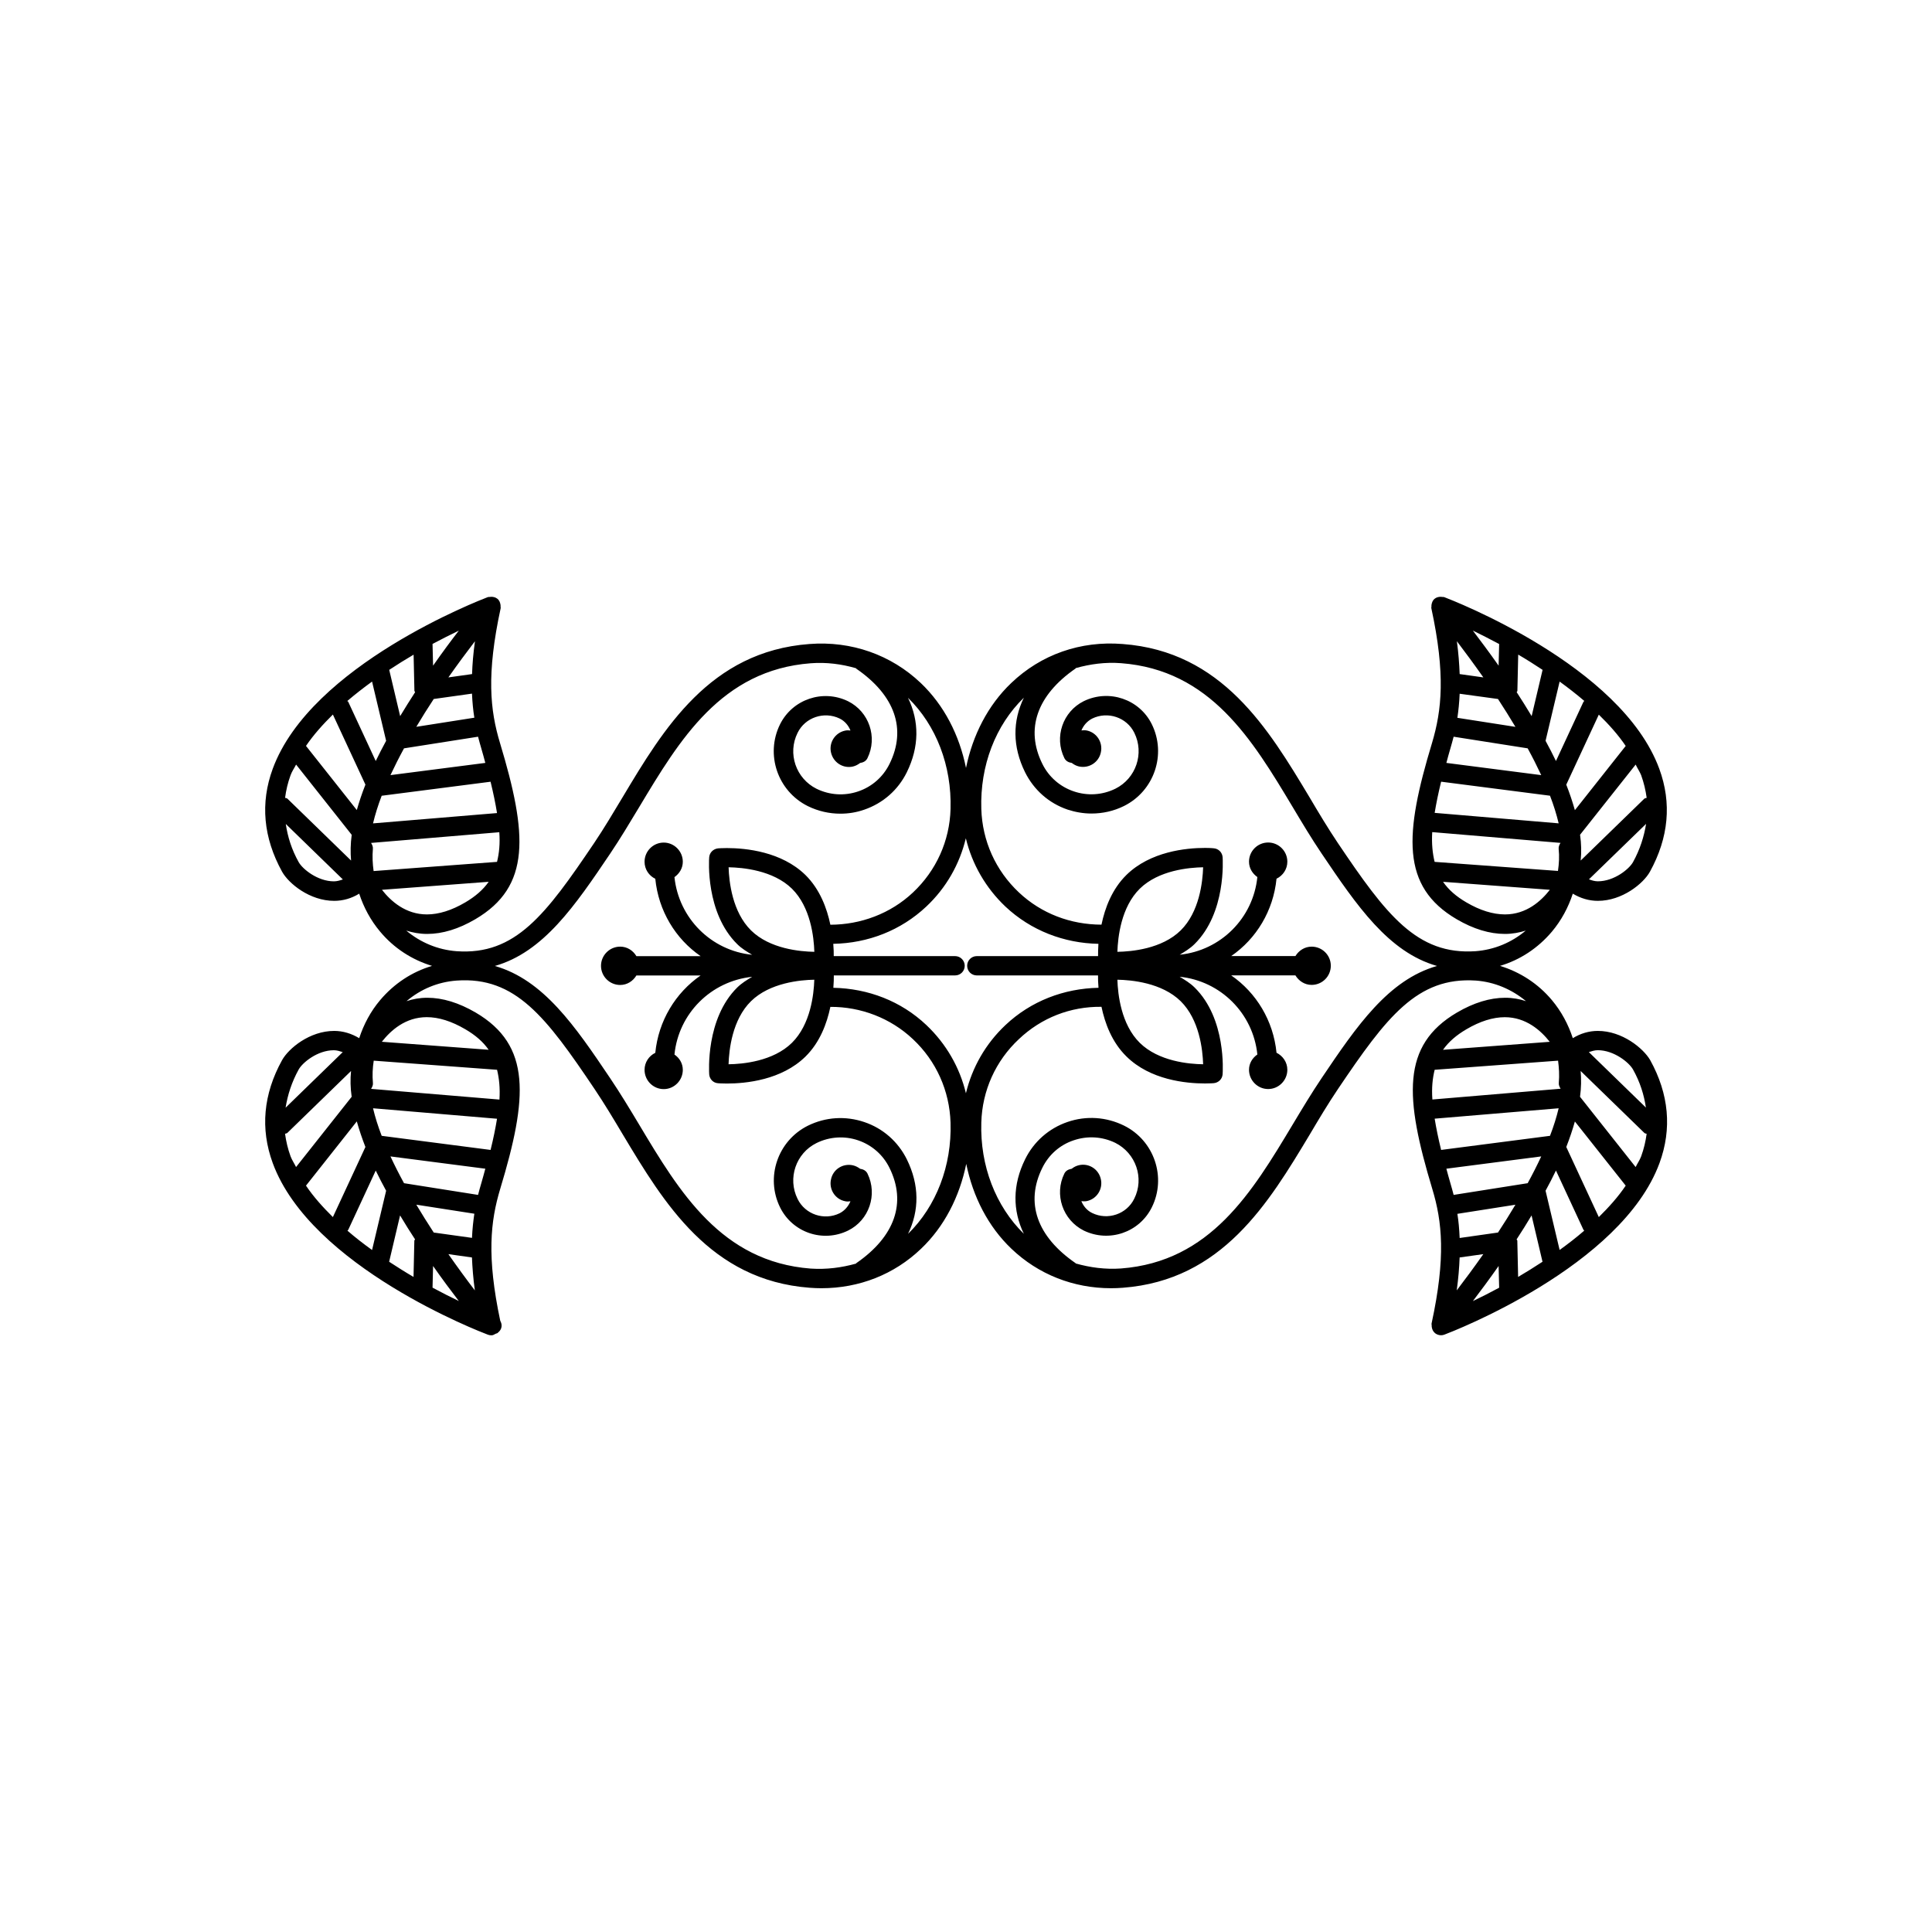 <?xml version="1.0" encoding="utf-8"?>
<!-- Generator: Adobe Illustrator 16.0.4, SVG Export Plug-In . SVG Version: 6.00 Build 0)  -->
<!DOCTYPE svg PUBLIC "-//W3C//DTD SVG 1.1//EN" "http://www.w3.org/Graphics/SVG/1.1/DTD/svg11.dtd">
<svg version="1.1" id="Layer_1" xmlns="http://www.w3.org/2000/svg" xmlns:xlink="http://www.w3.org/1999/xlink" x="0px" y="0px"
	 width="50px" height="50px" viewBox="0 0 50 50" enable-background="new 0 0 50 50" xml:space="preserve">
<path d="M41.352,26.68c-0.231,0-0.449,0.066-0.648,0.188c-0.116-0.355-0.296-0.693-0.54-0.984c-0.36-0.43-0.827-0.729-1.344-0.887
	c0.517-0.154,0.981-0.457,1.344-0.887c0.244-0.29,0.424-0.627,0.54-0.982c0.199,0.119,0.417,0.186,0.648,0.186
	c0.633,0,1.179-0.449,1.348-0.754c0.486-0.883,0.568-1.777,0.242-2.664c-0.987-2.688-5.381-4.371-5.567-4.443
	c-0.017-0.006-0.032-0.002-0.049-0.004c-0.015-0.002-0.024-0.004-0.039-0.004c-0.058,0-0.114,0.014-0.159,0.051
	c-0.001,0.002-0.002,0-0.003,0.002l0,0c-0.001,0-0.001,0-0.001,0c-0.045,0.039-0.066,0.094-0.076,0.15
	c-0.003,0.016-0.003,0.025-0.002,0.043c0,0.018-0.007,0.033-0.003,0.049c0.369,1.713,0.272,2.635,0.017,3.49
	c-0.713,2.357-0.81,3.713,0.641,4.561c0.431,0.252,0.85,0.379,1.247,0.379c0.196,0,0.374-0.035,0.538-0.086
	c-0.367,0.309-0.814,0.496-1.299,0.533c-1.517,0.102-2.312-0.939-3.567-2.805c-0.253-0.377-0.493-0.777-0.733-1.184
	c-1.061-1.768-2.261-3.77-4.834-3.961c-1.091-0.088-2.113,0.273-2.883,1.01c-0.602,0.574-0.997,1.348-1.17,2.197
	c-0.173-0.854-0.568-1.623-1.17-2.197c-0.77-0.732-1.797-1.094-2.883-1.01c-2.574,0.193-3.774,2.193-4.833,3.963
	c-0.242,0.404-0.482,0.807-0.734,1.182c-1.257,1.863-2.042,2.914-3.567,2.805c-0.482-0.037-0.932-0.225-1.299-0.533
	c0.164,0.051,0.342,0.086,0.539,0.086c0,0,0,0,0.002,0c0.396,0,0.813-0.127,1.243-0.379c1.449-0.848,1.354-2.201,0.642-4.561
	c-0.258-0.855-0.354-1.775,0.017-3.49c0.004-0.016-0.003-0.031-0.003-0.049c0.001-0.018,0.001-0.027-0.002-0.043
	c-0.01-0.059-0.031-0.111-0.076-0.15c0,0,0,0-0.001,0l0,0c-0.001-0.002-0.002,0-0.003-0.002c-0.046-0.037-0.102-0.051-0.159-0.051
	c-0.014,0-0.024,0.002-0.039,0.004c-0.016,0.002-0.032-0.002-0.049,0.004c-0.187,0.072-4.58,1.756-5.567,4.443
	c-0.326,0.887-0.244,1.781,0.242,2.664c0.17,0.305,0.715,0.754,1.348,0.754c0.231,0,0.449-0.064,0.648-0.186
	c0.116,0.355,0.296,0.691,0.541,0.982c0.359,0.43,0.826,0.73,1.344,0.887c-0.518,0.154-0.981,0.457-1.344,0.887
	c-0.245,0.289-0.425,0.629-0.541,0.984c-0.199-0.119-0.417-0.188-0.648-0.188c-0.633,0-1.178,0.451-1.348,0.756
	c-0.486,0.879-0.568,1.775-0.242,2.664c0.987,2.688,5.381,4.371,5.567,4.441c0.028,0.012,0.06,0.016,0.088,0.016
	c0.005,0,0.011,0,0.013,0c0.039,0,0.065-0.023,0.1-0.039c0.017-0.01,0.035-0.008,0.052-0.02c0.001-0.002,0.001-0.002,0.002-0.004
	c0.058-0.045,0.101-0.107,0.101-0.188c0-0.045-0.015-0.088-0.035-0.125c-0.353-1.668-0.254-2.574,0-3.416
	c0.713-2.359,0.81-3.713-0.639-4.562c-0.433-0.252-0.852-0.381-1.248-0.381c-0.197,0-0.375,0.033-0.539,0.088
	c0.367-0.311,0.814-0.498,1.299-0.533c1.519-0.107,2.312,0.938,3.568,2.807c0.252,0.375,0.491,0.773,0.733,1.18
	c1.06,1.766,2.259,3.768,4.833,3.963c0.104,0.008,0.204,0.012,0.306,0.012c0.978,0,1.884-0.357,2.577-1.021
	c0.602-0.572,0.997-1.348,1.17-2.197c0.174,0.854,0.569,1.625,1.17,2.197c0.695,0.664,1.604,1.021,2.576,1.021
	c0.104,0,0.203-0.004,0.307-0.012c2.573-0.195,3.773-2.195,4.834-3.961c0.24-0.406,0.48-0.807,0.733-1.182
	c1.257-1.865,2.051-2.906,3.567-2.807c0.482,0.035,0.932,0.227,1.3,0.533c-0.165-0.055-0.343-0.088-0.539-0.088
	c-0.396,0-0.815,0.129-1.246,0.381c-1.449,0.85-1.354,2.201-0.642,4.562c0.259,0.854,0.354,1.773-0.017,3.486
	c-0.004,0.02,0.003,0.033,0.003,0.051c-0.001,0.016-0.001,0.025,0.002,0.043c0.01,0.059,0.031,0.109,0.076,0.148c0,0,0,0,0.001,0
	v0.004c0.048,0.039,0.104,0.059,0.162,0.059c0.028,0,0.06-0.004,0.088-0.016c0.187-0.07,4.58-1.756,5.567-4.441
	c0.326-0.889,0.244-1.785-0.242-2.664C42.53,27.131,41.984,26.68,41.352,26.68z M42.473,29.926
	c-0.035,0.096-0.098,0.184-0.143,0.277l-1.439-1.818c0.031-0.234,0.035-0.455,0.016-0.668l1.646,1.6
	c0.018,0.02,0.043,0.018,0.062,0.025C42.589,29.537,42.544,29.732,42.473,29.926z M37.129,27.686L37.129,27.686l3.194-0.236
	c0.024,0.188,0.036,0.379,0.019,0.57c-0.007,0.061,0.018,0.109,0.047,0.156l-3.319,0.279C37.048,28.154,37.074,27.908,37.129,27.686
	z M40.338,28.682c-0.055,0.229-0.129,0.467-0.224,0.713l-2.818,0.365c-0.073-0.299-0.127-0.562-0.167-0.809L40.338,28.682z
	 M38.768,31.898l-0.992,0.141c-0.01-0.227-0.028-0.434-0.059-0.625l1.502-0.236C39.073,31.422,38.923,31.664,38.768,31.898z
	 M39.536,30.621l-1.916,0.303c-0.026-0.105-0.056-0.205-0.084-0.303c-0.041-0.135-0.069-0.25-0.104-0.375l2.455-0.318
	C39.78,30.158,39.663,30.389,39.536,30.621z M37.775,32.543l0.613-0.086c-0.238,0.34-0.473,0.656-0.688,0.938
	C37.743,33.082,37.766,32.803,37.775,32.543z M38.784,32.764l0.014,0.562c-0.243,0.131-0.475,0.248-0.68,0.346
	C38.316,33.412,38.543,33.107,38.784,32.764z M39.268,32.109c0-0.014-0.015-0.021-0.018-0.035c0.13-0.199,0.26-0.406,0.387-0.619
	l0.283,1.199c-0.213,0.139-0.423,0.271-0.631,0.393L39.268,32.109z M39.999,30.816c0.095-0.174,0.185-0.348,0.269-0.523l0.711,1.533
	c0.006,0.01,0.018,0.016,0.021,0.023c-0.205,0.178-0.418,0.342-0.637,0.5L39.999,30.816z M42.262,27.678
	c0.184,0.328,0.285,0.656,0.334,0.986l-1.477-1.436c0.075-0.023,0.15-0.049,0.232-0.049C41.773,27.18,42.163,27.5,42.262,27.678z
	 M37.128,22.305c-0.054-0.223-0.08-0.471-0.062-0.77l3.32,0.279c-0.029,0.045-0.054,0.098-0.048,0.156
	c0.021,0.189,0.009,0.383-0.018,0.57L37.128,22.305C37.129,22.305,37.129,22.305,37.128,22.305z M42.473,20.062
	c0.07,0.193,0.116,0.391,0.143,0.586c-0.021,0.01-0.049,0.008-0.062,0.023l-1.646,1.6c0.021-0.211,0.018-0.436-0.016-0.668
	l1.439-1.816C42.374,19.881,42.436,19.969,42.473,20.062z M38.768,18.09c0.153,0.236,0.306,0.477,0.451,0.721l-1.502-0.234
	c0.028-0.188,0.049-0.396,0.059-0.623L38.768,18.09z M37.536,19.369c0.028-0.098,0.058-0.199,0.084-0.303l1.916,0.301
	c0.127,0.232,0.244,0.465,0.351,0.693l-2.455-0.316C37.467,19.617,37.495,19.504,37.536,19.369z M39.999,19.172l0.364-1.533
	c0.22,0.16,0.434,0.326,0.64,0.502c-0.006,0.01-0.021,0.014-0.024,0.023l-0.711,1.531C40.184,19.521,40.094,19.346,39.999,19.172z
	 M39.639,18.533c-0.127-0.211-0.256-0.418-0.387-0.619c0.003-0.014,0.018-0.021,0.018-0.035l0.021-0.938
	c0.208,0.121,0.418,0.254,0.631,0.395L39.639,18.533z M38.784,17.227c-0.242-0.344-0.47-0.648-0.667-0.908
	c0.205,0.1,0.436,0.217,0.681,0.348L38.784,17.227z M38.389,17.531l-0.613-0.086c-0.01-0.258-0.03-0.537-0.072-0.85
	C37.918,16.877,38.15,17.191,38.389,17.531z M37.296,20.23l2.818,0.363c0.095,0.246,0.169,0.484,0.224,0.715l-3.209-0.271
	C37.169,20.793,37.223,20.529,37.296,20.23z M42.262,22.312c-0.099,0.178-0.486,0.496-0.91,0.496c-0.08,0-0.155-0.023-0.23-0.051
	l1.479-1.436C42.547,21.654,42.443,21.984,42.262,22.312z M42.073,19.305l-1.315,1.662c-0.062-0.217-0.135-0.438-0.223-0.66
	l0.842-1.812C41.639,18.75,41.879,19.018,42.073,19.305z M37.95,23.354c-0.261-0.152-0.46-0.324-0.604-0.533l2.764,0.207
	c-0.229,0.293-0.608,0.637-1.163,0.637C38.637,23.664,38.303,23.561,37.95,23.354z M28.918,24.633
	c0.012-0.381,0.096-1.156,0.579-1.633c0.487-0.479,1.278-0.549,1.64-0.555c-0.012,0.381-0.097,1.156-0.58,1.633
	C30.069,24.559,29.279,24.627,28.918,24.633z M30.557,25.912c0.483,0.477,0.568,1.25,0.58,1.631
	c-0.361-0.004-1.152-0.074-1.64-0.555c-0.483-0.477-0.567-1.252-0.579-1.633C29.279,25.361,30.069,25.432,30.557,25.912z
	 M28.418,24.744h-0.783H25.28c-0.14,0-0.25,0.113-0.25,0.25c0,0.139,0.11,0.25,0.25,0.25h2.354h0.783
	c-0.001,0.082,0.001,0.188,0.012,0.32c-0.894,0.018-1.748,0.342-2.408,0.965c-0.514,0.484-0.861,1.094-1.023,1.764
	c-0.162-0.67-0.511-1.279-1.023-1.764c-0.658-0.623-1.511-0.947-2.408-0.965c0.011-0.133,0.013-0.238,0.012-0.32h0.783h2.355
	c0.139,0,0.25-0.111,0.25-0.25c0-0.137-0.111-0.25-0.25-0.25h-2.355h-0.785c0.001-0.08-0.001-0.186-0.012-0.318
	c0.897-0.016,1.748-0.344,2.408-0.965c0.515-0.484,0.861-1.096,1.023-1.766c0.162,0.67,0.512,1.281,1.023,1.766
	c0.66,0.621,1.518,0.949,2.408,0.965C28.419,24.559,28.417,24.664,28.418,24.744z M21.074,25.355
	c-0.012,0.381-0.096,1.156-0.579,1.633c-0.487,0.48-1.278,0.551-1.64,0.555c0.012-0.381,0.097-1.156,0.58-1.631
	C19.923,25.432,20.713,25.361,21.074,25.355z M19.436,24.078c-0.483-0.477-0.568-1.252-0.58-1.633
	c0.361,0.006,1.152,0.076,1.64,0.555c0.483,0.477,0.567,1.252,0.579,1.633C20.713,24.627,19.923,24.559,19.436,24.078z M7.52,20.062
	c0.035-0.098,0.098-0.186,0.143-0.275l1.439,1.818c-0.031,0.232-0.035,0.455-0.016,0.666l-1.646-1.6
	c-0.018-0.018-0.043-0.016-0.062-0.023C7.403,20.453,7.448,20.258,7.52,20.062z M12.863,22.305L12.863,22.305l-3.194,0.238
	c-0.026-0.189-0.036-0.381-0.019-0.572c0.006-0.059-0.018-0.111-0.047-0.156l3.319-0.277C12.944,21.834,12.918,22.082,12.863,22.305
	z M9.654,21.309c0.055-0.229,0.129-0.467,0.224-0.715l2.818-0.363c0.073,0.301,0.127,0.562,0.167,0.811L9.654,21.309z M11.225,18.09
	l0.99-0.139c0.01,0.227,0.03,0.434,0.061,0.623l-1.502,0.236C10.919,18.566,11.069,18.326,11.225,18.09z M10.456,19.367l1.916-0.301
	c0.026,0.104,0.056,0.205,0.084,0.303c0.041,0.135,0.069,0.248,0.104,0.375l-2.455,0.316C10.212,19.832,10.329,19.6,10.456,19.367z
	 M12.217,17.445l-0.613,0.086c0.238-0.338,0.472-0.654,0.688-0.936C12.248,16.908,12.225,17.188,12.217,17.445z M11.208,17.227
	l-0.014-0.562c0.243-0.129,0.475-0.246,0.68-0.344C11.676,16.576,11.449,16.883,11.208,17.227z M10.725,17.879
	c0,0.014,0.015,0.021,0.018,0.035c-0.13,0.201-0.26,0.408-0.387,0.619l-0.283-1.197c0.213-0.141,0.423-0.271,0.631-0.393
	L10.725,17.879z M9.993,19.172c-0.095,0.174-0.185,0.35-0.269,0.523l-0.711-1.531c-0.006-0.012-0.021-0.014-0.024-0.023
	c0.206-0.176,0.42-0.342,0.64-0.502L9.993,19.172z M12.041,23.354c-0.352,0.207-0.686,0.311-0.992,0.311h-0.001
	c-0.551,0-0.934-0.344-1.163-0.637l2.762-0.207C12.501,23.029,12.301,23.201,12.041,23.354z M8.615,18.492l0.842,1.814
	c-0.088,0.223-0.161,0.441-0.223,0.658l-1.315-1.66C8.113,19.018,8.354,18.75,8.615,18.492z M7.73,22.312
	c-0.184-0.328-0.285-0.658-0.334-0.988l1.477,1.436c-0.075,0.025-0.15,0.049-0.232,0.049C8.219,22.809,7.829,22.49,7.73,22.312z
	 M12.864,27.686c0.054,0.225,0.08,0.471,0.062,0.771L9.604,28.18c0.029-0.049,0.055-0.1,0.047-0.156
	c-0.018-0.193-0.008-0.385,0.021-0.574L12.864,27.686C12.863,27.686,12.863,27.686,12.864,27.686z M7.52,29.926
	c-0.071-0.193-0.116-0.389-0.143-0.584c0.021-0.01,0.049-0.008,0.062-0.025l1.646-1.6c-0.021,0.211-0.018,0.434,0.016,0.668
	l-1.439,1.818C7.617,30.109,7.555,30.021,7.52,29.926z M11.225,31.898c-0.153-0.234-0.306-0.479-0.451-0.721l1.502,0.234
	c-0.028,0.189-0.051,0.396-0.061,0.625L11.225,31.898z M12.456,30.621c-0.028,0.098-0.058,0.197-0.084,0.303l-1.916-0.303
	c-0.127-0.232-0.244-0.463-0.351-0.693l2.455,0.318C12.525,30.371,12.497,30.486,12.456,30.621z M9.993,30.816L9.629,32.35
	c-0.219-0.158-0.432-0.322-0.637-0.5c0.006-0.01,0.018-0.016,0.021-0.023l0.711-1.533C9.809,30.469,9.898,30.643,9.993,30.816z
	 M10.354,31.455c0.127,0.213,0.256,0.42,0.387,0.619c-0.003,0.014-0.018,0.021-0.018,0.035l-0.021,0.938
	c-0.208-0.121-0.418-0.254-0.631-0.393L10.354,31.455z M11.208,32.764c0.241,0.344,0.468,0.648,0.666,0.906
	c-0.205-0.098-0.437-0.215-0.68-0.346L11.208,32.764z M11.604,32.457l0.61,0.086c0.011,0.258,0.032,0.539,0.075,0.852
	C12.073,33.113,11.842,32.797,11.604,32.457z M12.696,29.76l-2.818-0.365c-0.095-0.246-0.169-0.482-0.224-0.713l3.209,0.271
	C12.823,29.197,12.77,29.461,12.696,29.76z M7.73,27.678c0.099-0.178,0.486-0.498,0.91-0.498c0.082,0,0.155,0.025,0.23,0.049
	l-1.479,1.438C7.445,28.334,7.549,28.006,7.73,27.678z M7.919,30.684l1.315-1.662c0.062,0.219,0.135,0.438,0.223,0.662l-0.842,1.814
	C8.354,31.24,8.113,30.973,7.919,30.684z M12.042,26.637c0.261,0.152,0.46,0.324,0.604,0.531l-2.764-0.207
	c0.229-0.291,0.608-0.637,1.163-0.637C11.355,26.324,11.689,26.43,12.042,26.637z M23.5,31.932c0.294-0.604,0.296-1.264-0.031-1.928
	c-0.227-0.457-0.615-0.801-1.1-0.965s-1-0.133-1.461,0.094c-0.781,0.389-1.104,1.338-0.719,2.115c0.32,0.648,1.105,0.92,1.761,0.598
	c0.542-0.268,0.767-0.928,0.501-1.473c-0.038-0.078-0.112-0.113-0.191-0.125c-0.056-0.041-0.117-0.074-0.188-0.09
	c-0.26-0.057-0.514,0.105-0.566,0.365c-0.057,0.256,0.106,0.512,0.363,0.564c0.048,0.012,0.094,0.008,0.141,0.002
	c-0.055,0.128-0.146,0.24-0.279,0.309c-0.399,0.197-0.894,0.033-1.09-0.371c-0.265-0.533-0.043-1.182,0.49-1.445
	c0.338-0.166,0.723-0.191,1.078-0.07s0.646,0.375,0.812,0.715c0.443,0.898,0.14,1.773-0.86,2.463
	c-0.004,0.002-0.003,0.01-0.007,0.012c-0.372,0.104-0.764,0.156-1.172,0.129c-2.314-0.178-3.396-1.979-4.44-3.725
	c-0.247-0.412-0.491-0.816-0.749-1.199c-0.913-1.357-1.729-2.549-2.986-2.908c1.256-0.357,2.074-1.557,2.986-2.91
	c0.258-0.383,0.502-0.791,0.749-1.201c1.045-1.742,2.126-3.547,4.44-3.723c0.408-0.031,0.8,0.021,1.172,0.129
	c0.004,0.002,0.003,0.008,0.007,0.012c1,0.688,1.306,1.562,0.86,2.463c-0.166,0.338-0.455,0.592-0.812,0.713
	s-0.738,0.096-1.076-0.068c-0.535-0.266-0.757-0.914-0.492-1.447c0.195-0.402,0.688-0.566,1.09-0.371
	c0.134,0.066,0.227,0.18,0.279,0.309c-0.047-0.004-0.093-0.008-0.141,0.004c-0.257,0.055-0.42,0.309-0.363,0.564
	c0.057,0.258,0.309,0.422,0.566,0.365c0.07-0.016,0.134-0.051,0.188-0.092c0.079-0.012,0.152-0.047,0.19-0.125
	c0.267-0.543,0.041-1.203-0.502-1.473c-0.652-0.318-1.438-0.051-1.761,0.598c-0.385,0.779-0.062,1.729,0.721,2.117
	c0.268,0.131,0.553,0.195,0.842,0.195c0.207,0,0.416-0.033,0.618-0.104c0.483-0.166,0.873-0.508,1.099-0.965
	c0.327-0.664,0.326-1.324,0.032-1.93c0.731,0.713,1.134,1.758,1.101,2.879c-0.023,0.826-0.371,1.594-0.973,2.16
	c-0.583,0.549-1.354,0.832-2.137,0.834c-0.09-0.428-0.27-0.916-0.645-1.287c-0.619-0.605-1.541-0.697-2.035-0.697
	c-0.143,0-0.228,0.008-0.228,0.008c-0.121,0.014-0.218,0.107-0.228,0.229c-0.006,0.061-0.098,1.439,0.726,2.25
	c0.116,0.115,0.251,0.195,0.386,0.275c-1.062-0.107-1.9-0.947-2.011-2.01c0.127-0.09,0.216-0.23,0.216-0.398
	c0-0.271-0.222-0.496-0.494-0.496c-0.275,0-0.496,0.225-0.496,0.496c0,0.195,0.113,0.361,0.278,0.441
	c0.082,0.828,0.521,1.553,1.173,2.002h-1.662c-0.086-0.145-0.238-0.246-0.42-0.246c-0.272,0-0.496,0.223-0.496,0.496
	c0,0.275,0.224,0.496,0.496,0.496c0.182,0,0.334-0.102,0.42-0.246h1.662c-0.65,0.449-1.091,1.174-1.173,2.002
	c-0.165,0.08-0.278,0.246-0.278,0.441c0,0.273,0.221,0.498,0.496,0.498c0.272,0,0.494-0.225,0.494-0.498
	c0-0.168-0.089-0.311-0.216-0.396c0.106-1.064,0.947-1.902,2.011-2.012c-0.135,0.08-0.269,0.162-0.385,0.275
	c-0.822,0.811-0.729,2.189-0.727,2.25c0.01,0.123,0.104,0.221,0.228,0.229c0,0,0.085,0.008,0.228,0.008
	c0.494,0,1.416-0.09,2.035-0.697c0.375-0.369,0.555-0.857,0.645-1.287c0.785-0.004,1.555,0.287,2.137,0.836
	c0.602,0.564,0.947,1.334,0.973,2.16C24.635,30.172,24.23,31.219,23.5,31.932z M34.202,27.904c-0.258,0.383-0.503,0.791-0.75,1.203
	c-1.045,1.742-2.126,3.545-4.44,3.721c-0.41,0.029-0.801-0.025-1.17-0.129c-0.005-0.002-0.004-0.008-0.008-0.01
	c-1-0.689-1.306-1.564-0.859-2.465c0.166-0.338,0.453-0.594,0.812-0.713c0.356-0.121,0.739-0.098,1.077,0.066
	c0.533,0.268,0.756,0.914,0.49,1.445c-0.195,0.402-0.688,0.566-1.088,0.371c-0.135-0.064-0.228-0.18-0.281-0.307
	c0.048,0.004,0.094,0.008,0.142-0.002c0.259-0.055,0.42-0.311,0.363-0.566c-0.056-0.26-0.31-0.422-0.566-0.363
	c-0.071,0.016-0.134,0.049-0.188,0.092c-0.078,0.014-0.151,0.045-0.19,0.123c-0.269,0.543-0.042,1.205,0.502,1.477
	c0.654,0.316,1.438,0.051,1.761-0.602c0.385-0.775,0.062-1.729-0.721-2.115c-0.458-0.225-0.977-0.26-1.46-0.094
	c-0.481,0.164-0.873,0.508-1.098,0.965c-0.328,0.664-0.327,1.324-0.033,1.93c-0.729-0.715-1.136-1.76-1.101-2.88
	c0.023-0.825,0.369-1.595,0.973-2.159c0.583-0.553,1.336-0.846,2.137-0.836c0.09,0.43,0.27,0.916,0.646,1.285
	c0.617,0.609,1.539,0.699,2.035,0.699c0.141,0,0.226-0.008,0.226-0.008c0.121-0.012,0.218-0.105,0.228-0.229
	c0.004-0.061,0.099-1.439-0.726-2.248c-0.116-0.115-0.251-0.195-0.386-0.277c1.062,0.109,1.902,0.949,2.011,2.012
	c-0.127,0.088-0.216,0.229-0.216,0.396c0,0.273,0.222,0.498,0.496,0.498c0.273,0,0.496-0.225,0.496-0.498
	c0-0.195-0.115-0.359-0.28-0.441c-0.082-0.828-0.521-1.553-1.173-2.002h1.662c0.088,0.145,0.24,0.246,0.42,0.246
	c0.273,0,0.496-0.221,0.496-0.496c0-0.273-0.223-0.494-0.496-0.494c-0.18,0-0.332,0.1-0.42,0.244h-1.662
	c0.652-0.449,1.091-1.174,1.173-2.002c0.165-0.08,0.28-0.246,0.28-0.441c0-0.273-0.223-0.496-0.496-0.496
	c-0.274,0-0.496,0.223-0.496,0.496c0,0.168,0.089,0.309,0.216,0.398c-0.108,1.062-0.946,1.902-2.009,2.01
	c0.133-0.08,0.267-0.16,0.383-0.275c0.822-0.809,0.73-2.189,0.727-2.25c-0.01-0.121-0.104-0.219-0.228-0.229
	c0,0-0.085-0.01-0.226-0.01c-0.496,0-1.418,0.094-2.035,0.699c-0.377,0.371-0.557,0.859-0.646,1.287
	c-0.798-0.002-1.554-0.285-2.137-0.834c-0.604-0.568-0.947-1.334-0.973-2.16c-0.035-1.121,0.367-2.168,1.101-2.879
	c-0.294,0.604-0.296,1.264,0.03,1.926c0.228,0.459,0.615,0.803,1.101,0.969c0.202,0.066,0.41,0.102,0.618,0.102
	c0.288,0,0.575-0.062,0.843-0.195c0.781-0.389,1.104-1.336,0.72-2.115c-0.318-0.646-1.104-0.918-1.762-0.598
	c-0.543,0.27-0.77,0.93-0.501,1.475c0.039,0.076,0.112,0.113,0.19,0.123c0.056,0.043,0.117,0.076,0.188,0.092
	c0.259,0.057,0.513-0.107,0.566-0.365c0.057-0.258-0.106-0.512-0.363-0.566c-0.048-0.01-0.094-0.006-0.14-0.002
	c0.054-0.129,0.146-0.238,0.279-0.307c0.4-0.195,0.893-0.033,1.09,0.369c0.264,0.533,0.043,1.182-0.491,1.447
	c-0.339,0.166-0.722,0.189-1.078,0.068s-0.646-0.375-0.812-0.713c-0.444-0.898-0.141-1.773,0.859-2.465
	c0.004-0.004,0.003-0.008,0.008-0.012c0.37-0.104,0.762-0.158,1.17-0.127c2.314,0.176,3.396,1.977,4.44,3.719
	c0.247,0.414,0.491,0.822,0.75,1.205c0.913,1.354,1.731,2.553,2.987,2.912C35.932,25.359,35.115,26.547,34.202,27.904z
	 M37.951,26.637c0.352-0.207,0.686-0.312,0.993-0.312c0.551,0,0.934,0.346,1.163,0.637l-2.762,0.207
	C37.491,26.961,37.691,26.789,37.951,26.637z M41.377,31.498l-0.842-1.814c0.088-0.225,0.161-0.441,0.223-0.66l1.315,1.66
	C41.879,30.973,41.639,31.24,41.377,31.498z"/>
</svg>
